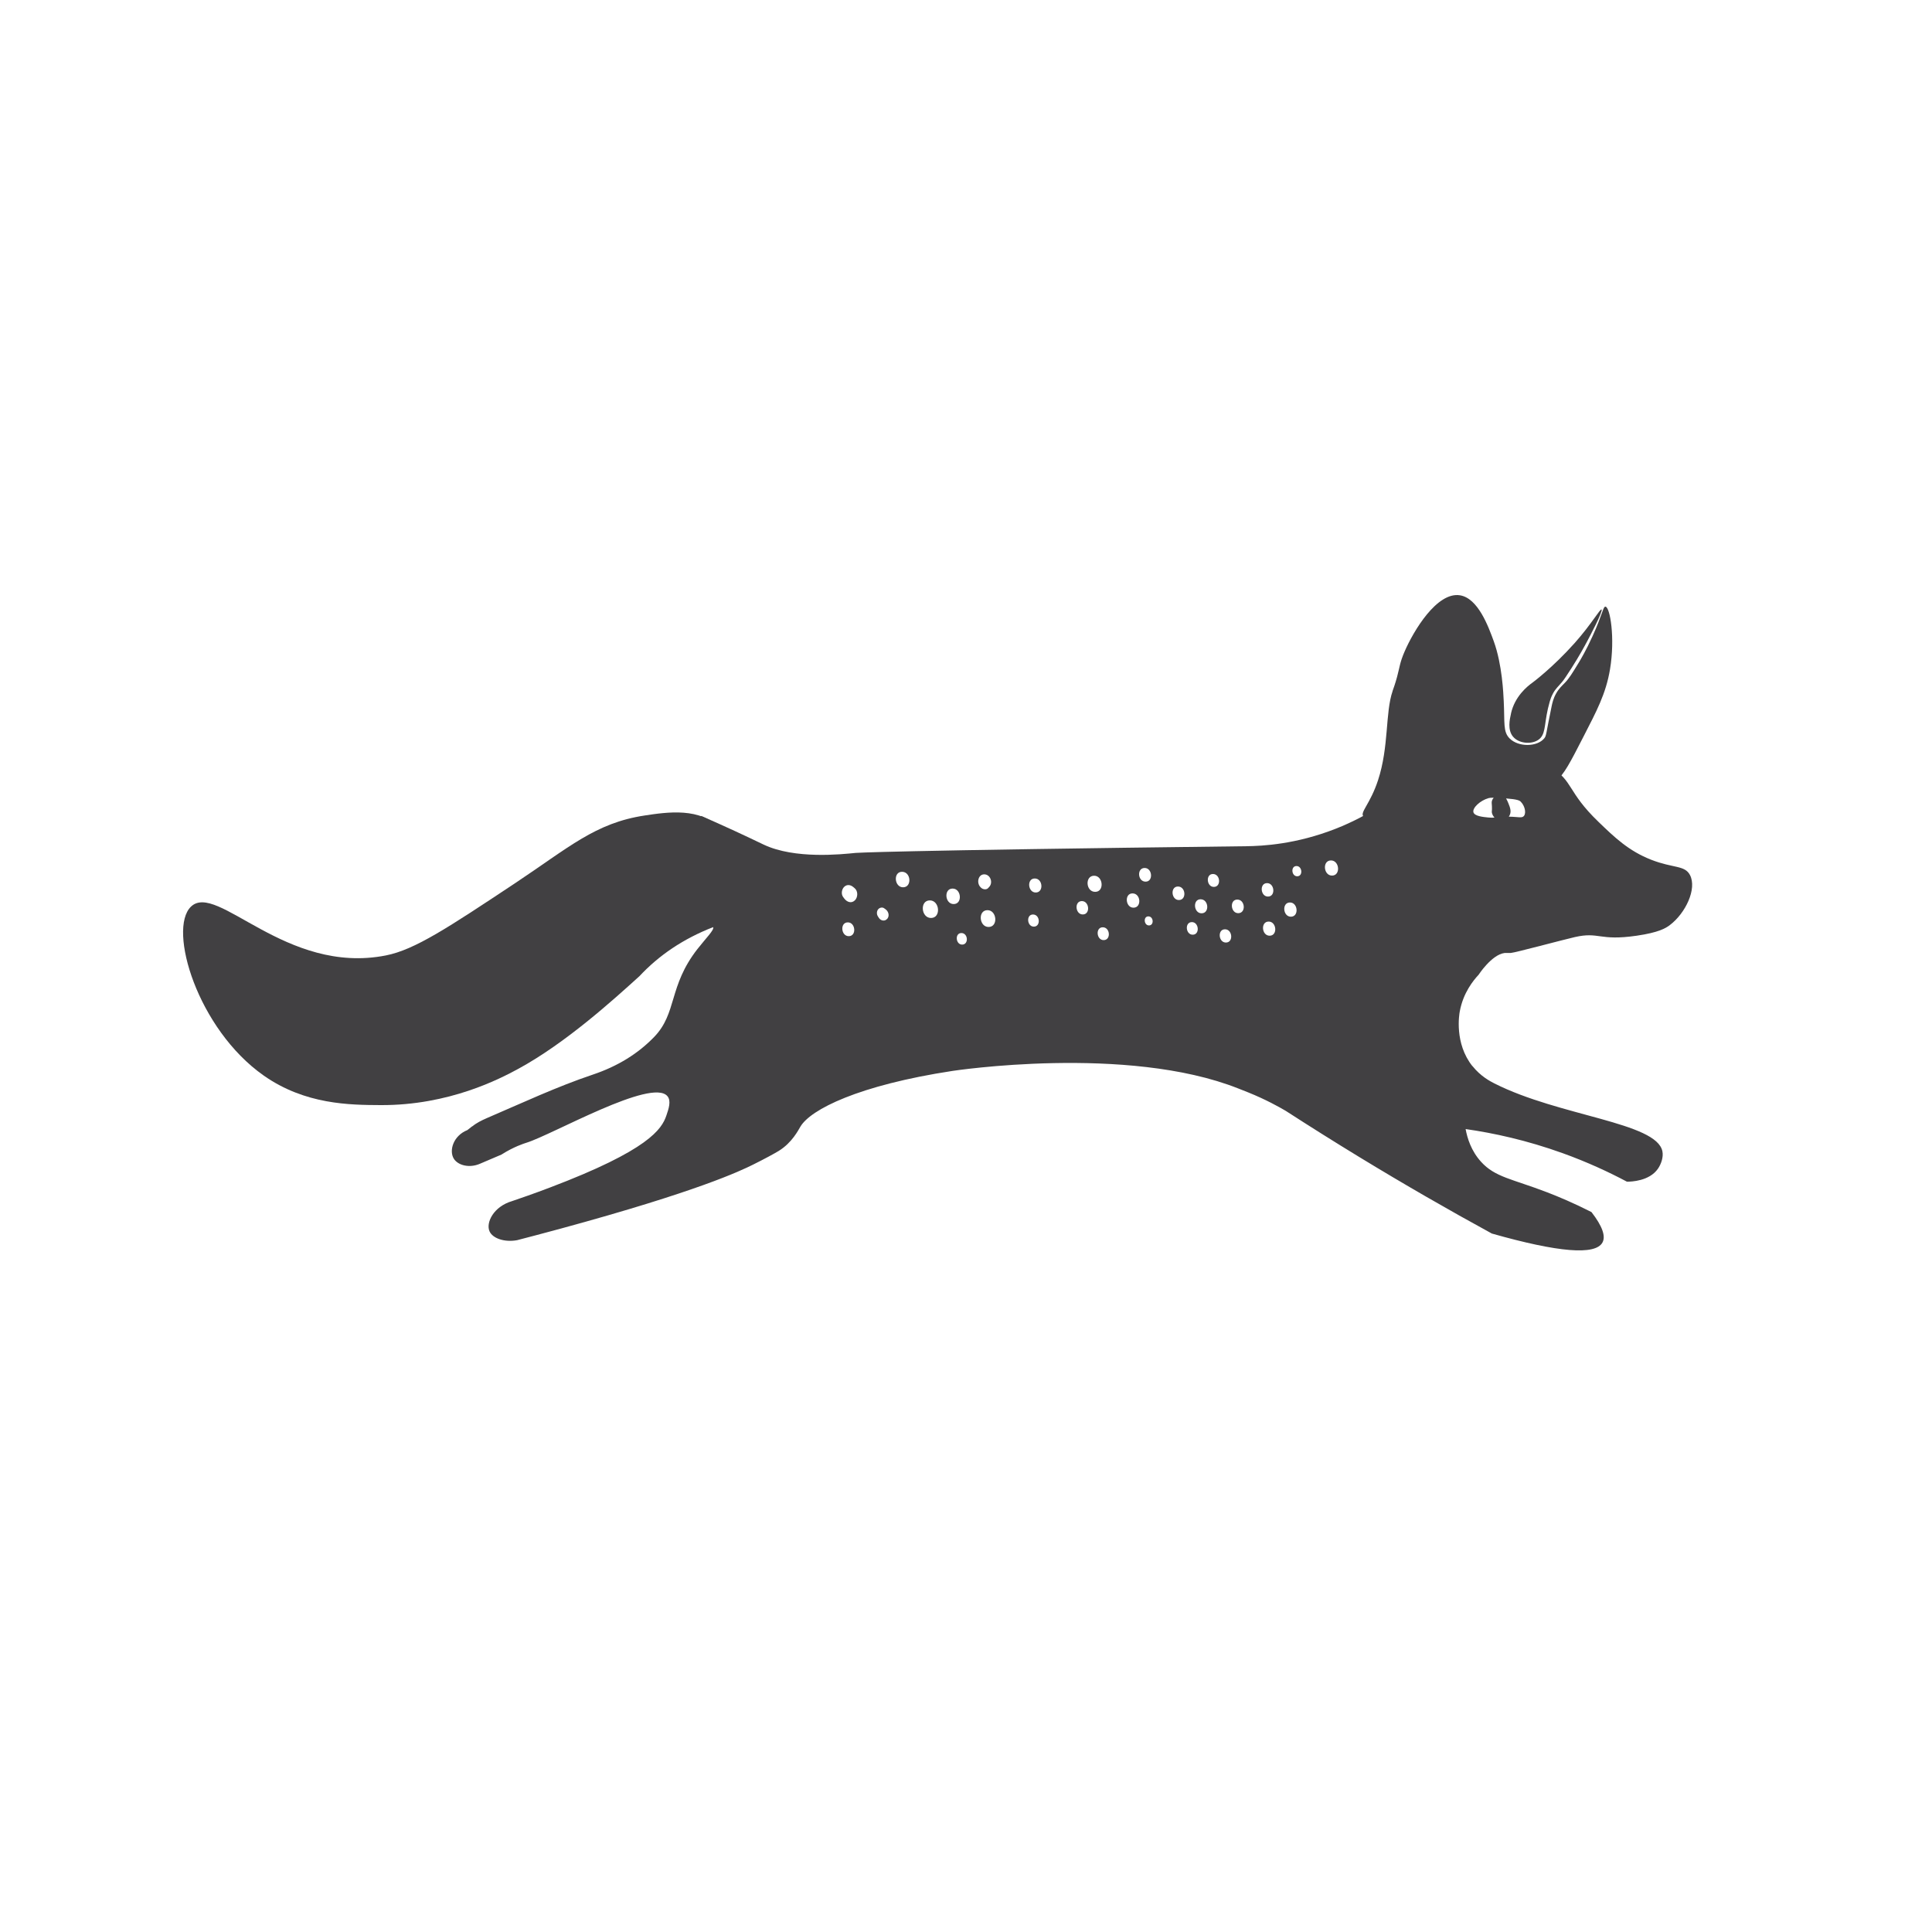<svg xmlns="http://www.w3.org/2000/svg" id="Layer_1" viewBox="0 0 500 500"><defs><style>      .cls-1 {        fill: #414042;      }    </style></defs><path class="cls-1" d="M381.06,275.92c-4.71-5.92-3.42-13.41-3.26-14.23.89-4.76,3.49-7.96,4.86-9.42,0,0,3.34-5.16,6.67-5.63.13-.02.26-.02.26-.02.09,0,.17,0,.35,0,0,0,.19.02,1.08,0,.9-.02,13.66-3.45,16.57-4.11,6.3-1.43,6.24,1.07,15.98-.35,5.73-.83,7.54-1.96,8.56-2.73,4.14-3.13,7.07-9.44,5.24-12.96-1.35-2.6-4.28-1.72-10.02-3.96-5.87-2.29-9.55-5.84-13.72-9.87-8-7.71-6.52-10.59-12.19-13.97-4.5-2.68-9.25-2.89-11.36-2.94-10.5-.25-23.32,6.1-24.83,6.86-4.08,3.5-10.64,8.38-19.58,11.89-10.24,4.02-18.86,4.47-23.2,4.52-93.96,1.13-101.01,1.73-101.01,1.73-3.69.37-15.75,1.67-23.81-2.14-.85-.4-5.51-2.68-12.19-5.67-1.7-.76-3.09-1.37-3.97-1.76-.27.7-.55,1.39-.84,2.08-1.16,2.81-2.28,5.88-3.29,9.21-2.59,8.52-3.74,16.36-4.2,22.94,5.11-3.16,10.75-6.37,11.38-5.46.44.64-1.83,2.85-4.05,5.69-7.52,9.65-5.21,16.54-11.18,22.73-4.13,4.28-9.37,7.57-15.89,9.76-9.33,3.13-18.33,7.36-27.41,11.25-1.33.58-2.69,1.25-3.73,2.11-.02.01-.05.01-.07.01-.42.33-.84.66-1.26.99-3.69,1.47-4.8,5.39-3.48,7.44,1.08,1.68,3.99,2.46,6.74,1.27,1.86-.79,3.72-1.59,5.58-2.38.05-.03.09-.06.14-.09,3.03-1.92,5.69-2.78,6.31-2.97,6.74-2.08,32.45-16.87,36.49-12.05,1.02,1.21.32,3.27-.27,5-1.2,3.53-4.53,8.94-30.21,18.67-4.08,1.55-7.46,2.72-9.68,3.47-4.89,1.43-6.88,5.64-5.87,7.86.81,1.78,3.81,2.87,7.12,2.27,2.5-.65,6.42-1.67,11.2-2.97,35.61-9.68,46.63-14.98,49.88-16.59,2.91-1.44,5.66-2.94,6.66-3.56,3.44-2.13,5.05-5.38,5.61-6.31,2.66-4.4,14.94-10.65,39.35-14.38,0,0,45.11-6.9,73.98,4.56.01,0,2.6,1.03,2.6,1.03,4.5,1.82,7.92,3.73,9.65,4.75,6.17,3.99,12.52,7.98,19.05,11.96,11.66,7.1,23.11,13.69,34.29,19.79,17.23,4.89,26.77,5.67,28.62,2.33.91-1.64-.04-4.27-2.84-7.89-4.67-2.37-8.63-4.02-11.44-5.1-9.14-3.51-13.51-3.9-17.15-7.93-2.57-2.84-3.55-6.13-3.98-8.45,7.16,1.02,15.77,2.87,25.17,6.26,6.32,2.28,11.86,4.85,16.58,7.36,1.11,0,5.79-.14,8.02-3.35.82-1.18,1.46-2.99,1.16-4.5-1.49-7.52-26.63-9.06-43.46-17.57-1.13-.57-3.61-1.87-5.71-4.52ZM393.57,207.49c.99.96,1.47,2.8.85,3.64-.5.68-1.42.26-3.95.22.09-.12.17-.24.23-.38.5-1.02.08-2.06-.34-3.1-.16-.39-.35-.84-.59-1.24,3.01.24,3.48.54,3.8.85ZM385.19,206.56c.34-.09.77-.12,1.38-.11-.17.2-.36.47-.46.83-.11.39-.04.59,0,1.4.06,1.25-.1,1.26,0,1.7.09.4.32.84.66,1.21-.45.04-.91.05-1.59-.02-1.42-.14-3.59-.35-3.86-1.37-.3-1.12,1.75-3.03,3.88-3.63ZM219.65,242.28c-2.01,0-2.32-3.57-.23-3.57,2.01,0,2.32,3.57.23,3.57ZM221.25,233c-.92.9-2.07.45-2.76-.47-.1-.13-.2-.26-.29-.39-.57-.76-.37-2,.27-2.62.72-.7,1.65-.55,2.36.05.12.1.25.21.37.31.89.75.84,2.34.05,3.12ZM229.64,237.75c-.61.78-1.7.57-2.2-.22-.09-.14-.18-.28-.26-.41-.33-.52-.31-1.29.07-1.77.35-.45,1.07-.64,1.55-.3.13.09.25.18.38.27.75.54,1.09,1.64.47,2.44ZM233.71,229.63c-2.27,0-2.61-4.02-.26-4.01s2.61,4.02.26,4.01ZM240.94,237.57c-2.57,0-2.96-4.55-.3-4.55,2.57,0,2.96,4.55.3,4.55ZM246.54,229.96c2.27,0,2.61,4.02.26,4.01-2.27,0-2.61-4.02-.26-4.01ZM249,244.46c-1.69,0-1.94-2.99-.19-2.99s1.94,2.99.19,2.99ZM254.91,226.29c.8.09,1.4.76,1.55,1.57.14.77-.13,1.41-.67,1.91-.04.04-.08.08-.12.12-.49.46-1.38.26-1.8-.18-.05-.05-.09-.09-.14-.14-1.1-1.14-.54-3.48,1.19-3.28ZM255.84,239.9c-2.45,0-2.83-4.35-.28-4.35,2.45,0,2.83,4.35.28,4.35ZM267.55,239.81c-1.78,0-2.04-3.15-.2-3.14s2.04,3.15.2,3.14ZM268.04,230.98c-2.05,0-2.36-3.64-.24-3.63s2.36,3.64.24,3.63ZM280.22,236.66c-1.95,0-2.25-3.46-.23-3.46,1.95,0,2.25,3.46.23,3.46ZM283.16,226.64c2.35,0,2.71,4.17.27,4.17s-2.71-4.17-.27-4.17ZM285.62,243.3c-1.88,0-2.16-3.33-.22-3.32s2.16,3.33.22,3.32ZM293.34,234.91c-2.09,0-2.41-3.71-.24-3.7s2.41,3.71.24,3.7ZM296.24,224.63c2,0,2.3,3.55.23,3.54s-2.3-3.55-.23-3.54ZM297.35,239.5c-1.32,0-1.52-2.35-.15-2.34s1.52,2.35.15,2.34ZM305.09,232.93c-1.98,0-2.28-3.51-.23-3.5s2.28,3.51.23,3.5ZM308.67,241.9c-1.84,0-2.12-3.26-.21-3.26,1.84,0,2.12,3.26.21,3.26ZM310.96,236.36c-2.05,0-2.36-3.64-.24-3.63s2.36,3.64.24,3.63ZM314.14,229.53c-1.89,0-2.17-3.35-.22-3.34s2.17,3.35.22,3.34ZM317.26,243.93c-1.94,0-2.23-3.44-.22-3.43,1.94,0,2.23,3.44.22,3.43ZM320.45,236.33c-1.99,0-2.29-3.53-.23-3.52s2.29,3.53.23,3.52ZM327.92,228.55c1.96,0,2.26,3.48.23,3.48-1.96,0-2.26-3.48-.23-3.48ZM328.57,242.16c-2.06,0-2.38-3.66-.24-3.66,2.07,0,2.38,3.66.24,3.66ZM334.08,237.24c-2.08,0-2.39-3.68-.24-3.68,2.08,0,2.39,3.68.24,3.68ZM335.71,226.78c-1.5,0-1.73-2.66-.17-2.65,1.5,0,1.73,2.66.17,2.65ZM344.72,226.6c-2.22,0-2.55-3.93-.26-3.92,2.22,0,2.55,3.93.26,3.92Z"></path><path class="cls-1" d="M360.38,178.88c.24-.68.68-1.86,1.18-3.7.69-2.56.7-3.68,1.93-6.52,2.33-5.41,8.39-15.52,14.33-14.6,4.71.73,7.38,8.1,8.76,11.88,2.2,6.06,2.49,13.58,2.59,15.58.28,5.53-.23,7.85,1.52,9.59,2.3,2.29,7.1,2.21,8.95-.01.61-.73.42-1.12,1.92-8.31.18-.84.42-1.98,1.13-3.26.74-1.35,1.53-2.01,2.33-2.85,1.1-1.15,1.92-2.5,3.56-5.19.42-.69,1.87-3.1,3.56-6.82,2.55-5.58,2.74-7.72,3.35-7.67,1.18.1,2.55,8.01,1.18,16.22-1.07,6.39-3.53,10.91-6.86,17.41-3.38,6.6-5.07,9.89-7.08,11.41-7.79,5.87-15.26-2.74-29.26.36-11.77,2.61-19.09,10.76-20.65,8.85-.87-1.07,1.79-3.16,3.82-9.34,2.85-8.69,1.84-17.5,3.76-23.04Z"></path><path class="cls-1" d="M391.04,184.65c.99-4.42,4.19-7.01,5.58-8,0,0,5.21-3.85,10.91-10.24,4.38-4.92,6.61-8.96,6.95-8.67.45.39-3.33,7.49-3.65,8.09-.79,1.48-2.1,3.91-4.14,7.1-1.25,1.94-1.87,2.9-2.44,3.58-1.03,1.23-1.65,1.68-2.35,2.98-.47.87-.69,1.61-.84,2.12-1.48,5.11-.89,7.84-2.45,9.45-1.64,1.68-5.35,1.57-7.02-.39-1.5-1.77-.88-4.52-.54-6.01Z"></path><path class="cls-1" d="M186.29,214.56c-4.74-5.74-13.8-4.37-19.45-3.51-12.77,1.93-19.56,8.24-33.64,17.59-17.23,11.43-25.85,17.15-33.31,18.62-26,5.15-43.75-19.16-50.48-12.61-6.03,5.86,1.71,31.67,18.82,43.69,10.76,7.56,22.33,7.62,30.29,7.66,17.74.09,30.91-6.85,35.47-9.31,12.39-6.7,24.85-18.04,31.42-23.99.02-.02.04-.03.04-.03,0,0,0,0,0,0,5.03-5.4,11.34-9.7,19.09-12.72,5.57-9.77,6.23-19.96,1.76-25.37Z"></path></svg>